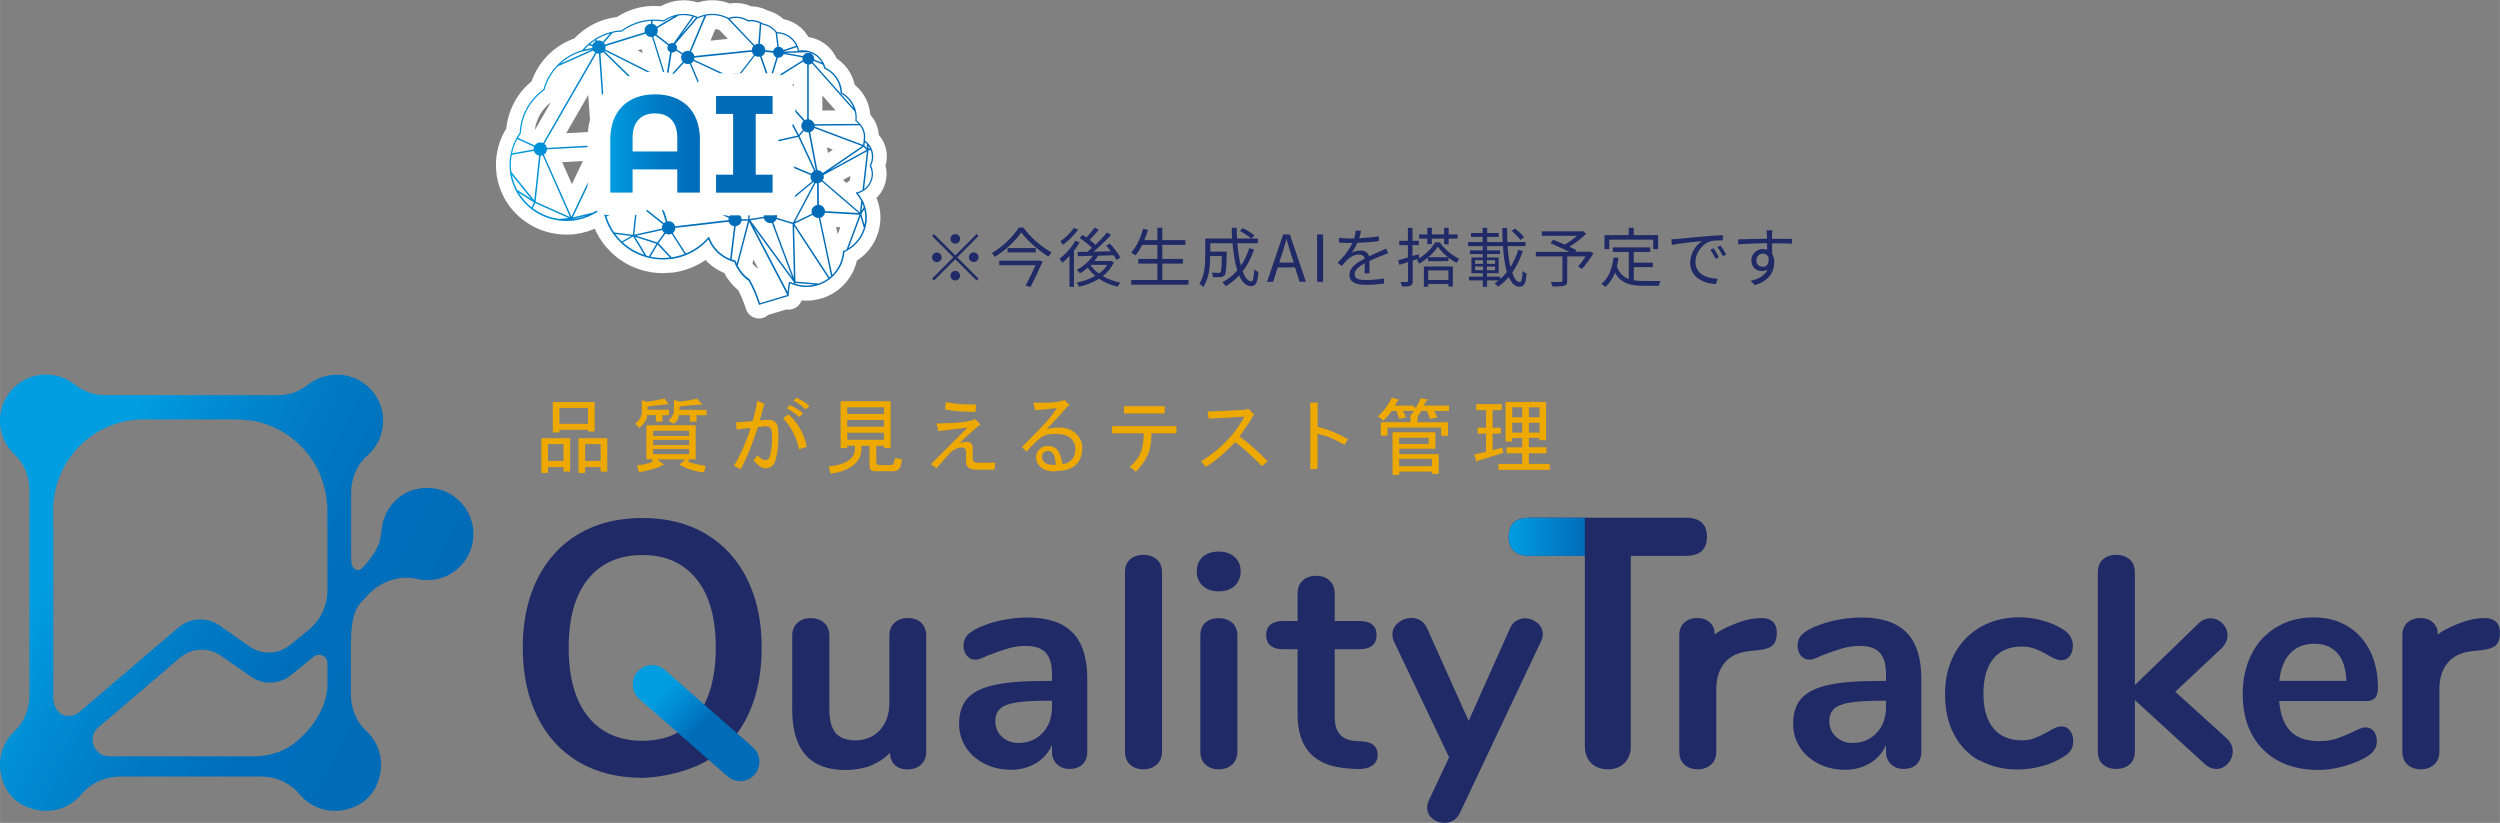 <?xml version="1.0" encoding="UTF-8"?>
<svg id="_レイヤー_2" data-name="レイヤー 2" xmlns="http://www.w3.org/2000/svg" width="97.13mm" height="31.97mm" xmlns:xlink="http://www.w3.org/1999/xlink" viewBox="0 0 275.34 90.63">
  <rect x="0" y="0" width="275.34" height="90.63" fill="#808080" stroke="none"/>
  <defs>
    <style>
      .cls-1 {
        fill: #eea900;
      }

      .cls-2 {
        fill: url(#_名称未設定グラデーション_5);
      }

      .cls-3 {
        fill: url(#_名称未設定グラデーション_4);
      }

      .cls-4 {
        fill: url(#_名称未設定グラデーション_3);
      }

      .cls-5 {
        fill: url(#_名称未設定グラデーション_4-4);
      }

      .cls-6 {
        fill: url(#_名称未設定グラデーション_4-3);
      }

      .cls-7 {
        fill: url(#_名称未設定グラデーション_4-2);
      }

      .cls-8 {
        stroke-width: 5px;
      }

      .cls-8, .cls-9 {
        fill: none;
        stroke: #fff;
        stroke-linecap: round;
        stroke-linejoin: round;
      }

      .cls-9 {
        stroke-width: 3px;
      }

      .cls-10 {
        fill: #1f2a66;
      }
    </style>
    <linearGradient id="_名称未設定グラデーション_4" data-name="名称未設定グラデーション 4" x1="56.1" y1="17.52" x2="96.19" y2="17.52" gradientUnits="userSpaceOnUse">
      <stop offset="0" stop-color="#009de1"/>
      <stop offset=".11" stop-color="#008ed4"/>
      <stop offset=".3" stop-color="#007bc4"/>
      <stop offset=".49" stop-color="#006fbb"/>
      <stop offset=".69" stop-color="#006cb8"/>
    </linearGradient>
    <linearGradient id="_名称未設定グラデーション_4-2" data-name="名称未設定グラデーション 4" x1="67.21" y1="15.8" x2="85.09" y2="15.8" xlink:href="#_名称未設定グラデーション_4"/>
    <linearGradient id="_名称未設定グラデーション_4-3" data-name="名称未設定グラデーション 4" x1="67.21" y1="15.8" x2="85.09" y2="15.8" xlink:href="#_名称未設定グラデーション_4"/>
    <linearGradient id="_名称未設定グラデーション_5" data-name="名称未設定グラデーション 5" x1="166.16" y1="59.12" x2="174.55" y2="59.12" gradientUnits="userSpaceOnUse">
      <stop offset="0" stop-color="#009de1"/>
      <stop offset="1" stop-color="#006cb8"/>
    </linearGradient>
    <linearGradient id="_名称未設定グラデーション_3" data-name="名称未設定グラデーション 3" x1="72.98" y1="76.15" x2="83.15" y2="85.77" gradientUnits="userSpaceOnUse">
      <stop offset="0" stop-color="#009de1"/>
      <stop offset=".16" stop-color="#008cd3"/>
      <stop offset=".41" stop-color="#006cb8"/>
    </linearGradient>
    <linearGradient id="_名称未設定グラデーション_4-4" data-name="名称未設定グラデーション 4" x1="8.03" y1="58.41" x2="58.11" y2="84.86" xlink:href="#_名称未設定グラデーション_4"/>
  </defs>
  <g id="logo">
    <g>
      <g>
        <g>
          <path class="cls-9" d="M86.86,32.6c0-.06,0-.13.01-.19,0,0,0,0,0,0v-.08s.01-.01.01-.02c0,0,0-.02,0-.03.03-.42.07-.68.14-1.06.12.05.24.1.38.15.35.12.71.2,1.07.23.27.02.55.02.82-.01.31-.04.62-.11.92-.21.43-.15.82-.37,1.18-.64,0,0,0,0,0,0,.1-.08.2-.16.29-.25.78-.72,1.25-1.69,1.32-2.74.03-.01.06-.03.1-.04.08-.04.16-.08.24-.13,0,0,0,0,0,0,.96-.54,1.65-1.41,1.96-2.46,0,0,0,0,0,0,.22-.75.22-1.55,0-2.3-.07-.24-.16-.48-.27-.7l-.03-.05s0,0,0,0c0,0,0,0,0,0-.14-.28-.31-.54-.51-.77.21-.06.42-.15.61-.27,0,0,0,0,0,0,.73-.45,1.13-1.29,1.03-2.13-.03-.23-.09-.46-.19-.67.19-.38.27-.81.22-1.24-.03-.22-.08-.43-.18-.63,0,0,0,0,0,0,0,0,0,0,0-.01,0-.01,0-.02-.01-.03,0,0,0,0,0,0-.09-.19-.21-.37-.36-.53-.1-.12-.22-.22-.35-.31.04-.22.05-.43.02-.65-.05-.42-.22-.82-.5-1.15-.13-.16-.28-.3-.44-.41.02-.22.02-.45,0-.67-.01-.11-.03-.23-.06-.35,0,0,0,0,0,0-.2-.86-.76-1.6-1.54-2.05,0-.08,0-.16-.02-.24-.13-1.1-.81-2.03-1.81-2.51-.03-.13-.08-.27-.14-.4-.27-.62-.8-1.11-1.44-1.35,0,0,0,0,0,0-.09-.03-.17-.06-.25-.08,0,0,0,0,0,0-.31-.08-.63-.11-.96-.07-.04,0-.08.01-.11.02-.03-.16-.08-.33-.15-.49-.39-.92-1.28-1.53-2.3-1.55h-.01s0-.01,0-.01c0,0,0,0,0,0-.38-.49-.92-.82-1.52-.94-.06-.04-.13-.08-.22-.12-.44-.22-.93-.3-1.42-.25h-.01c-.49-.3-1.07-.43-1.65-.36-.17.02-.34.06-.51.12-.67-.36-1.44-.5-2.2-.42-.1.01-.21.03-.32.05,0,0,0,0,0,0-.29.06-.57.15-.83.27,0,0,0,0,0,0h-.02s0,0,0,0c-.14-.06-.28-.12-.41-.16-.51-.16-1.05-.22-1.58-.15-.03,0-.06,0-.09.01h-.04c-.59.1-1.16.33-1.64.67-.41-.07-.84-.09-1.26-.08-.15,0-.3.02-.45.03-1.06.12-2.07.52-2.92,1.15-.12,0-.24.02-.36.03-.22.03-.44.06-.67.12-.67.15-1.31.42-1.89.79-.27.17-.53.36-.77.57-.24.21-.46.44-.66.68-.02,0-.05.02-.07.02l-.06.02c-1.01.32-1.93.89-2.66,1.66-.7.74-1.22,1.65-1.48,2.62-1.56,1.11-2.53,2.89-2.61,4.78-.12.18-.24.37-.35.57-.31.56-.53,1.17-.65,1.8-.12.62-.14,1.25-.07,1.87,0,.03,0,.06.01.09v.05s0,0,0,0c0,0,0,0,0,0,.1.71.32,1.38.65,2.01.41.78,1,1.47,1.7,2.01.89.69,1.96,1.13,3.08,1.26.09.01.17.02.26.03.34.03.69.03,1.03,0,0,0,0,0,0,0,0,0,0,0,.01,0h.11s0-.01,0-.01h.08c.81-.1,1.58-.34,2.29-.73.36-.19.7-.43,1.01-.69.02.11.04.22.06.34.04.21.09.41.15.61.2.68.51,1.32.92,1.9.26.37.56.71.88,1.02.76.72,1.7,1.26,2.71,1.55.13.04.25.07.38.1.32.08.65.13.98.15.44.04.88.03,1.32-.02.04,0,.07,0,.11-.01h.04s0,0,0,0c.55-.07,1.08-.22,1.59-.42.95-.38,1.81-.98,2.49-1.74.44,1.09,1.32,1.94,2.43,2.36.14.05.29.1.43.14.05.15.12.31.2.48.32.63.79,1.18,1.37,1.58.44.78.84,1.7,1.14,2.65M91.23,30.66c-.33.24-.68.43-1.06.57l-.56-.05-2-.17-.15-6.11.92,1.41,2.85,4.35ZM73.97,28.34l-1.44-1.55.44-.62.32-.44c.09.05.19.08.3.09.14.01.27-.02.38-.07l1.42,2.22c-.45.17-.93.3-1.42.37ZM71.19,28.15l-.66-1.1-.58-.96,2.01.65.33.11-.82,1.38c-.1-.02-.19-.05-.28-.08ZM67.64,25.6c-.37-.54-.66-1.13-.85-1.75l2.66-1.13c.11.2.31.34.55.37l-.06.53-.24,2.23h-.12s-1.95-.26-1.95-.26ZM61.61,24.11c-1.07-.13-2.08-.54-2.94-1.19l.23-.46.05-.09,2.4,1.07,1.28.57-.84.08-.18.02ZM64.01,5.7l1.25-.27-3.51,1.57c.65-.59,1.42-1.04,2.26-1.3ZM76.43,1.85c.08.03.15.06.23.09l-1.64,1.91.56-.8.85-1.2ZM87.87,5.63l-.97.03-.55.02s0-.01,0-.02l1.4-.47c.06.15.1.3.12.44ZM72.38,26.7l-1.15-.37-1.15-.37.47-.1,2.39-.52c.04.12.11.22.21.3l-.57.8-.19.27ZM56.36,17.06l2.43-.44c.08.26.3.46.58.51l-.27,2.55-.26,2.38-2.52-3.12v-.03s-.01-.06-.02-.08c-.07-.59-.05-1.18.06-1.77ZM92.93,17.47l-2.32,1.59c-.12-.18-.32-.3-.55-.32-.02,0-.03,0-.04,0l-.79-4.19c.21-.07.38-.23.46-.44l5.26,1.98-2.01,1.38ZM85.38,25.06l-.21-.56c.15-.08.28-.2.34-.36l1.78.54.14,5.93-2.06-5.54ZM69.86,25.84l.29-2.74c.2-.02.38-.12.5-.27l2.36,1.88c-.06.1-.11.21-.12.33,0,.05,0,.09,0,.14l-1.96.43-1.08.24ZM62.15,22.1l-2.25-5.07c.19-.12.32-.32.34-.55,0,0,0-.02,0-.03l5.76-.31c.05.21.2.38.39.48l-3.45,7.25-.79-1.77ZM71.96,4.04c.08-.03.16-.07.22-.12l1.4,1.07c-.04.07-.07.15-.08.24-.02.22.11.42.3.52l-.37,2.38s-.01,0-.02,0c-.06,0-.12,0-.18.01l-.81-2.6-.47-1.49ZM88.9,7.1v6.04c-.09.01-.19.04-.27.09l-.96-1.08-2.33-2.62c.12-.12.19-.27.21-.45.01-.15-.02-.29-.09-.41l3-1.89c.09.16.25.27.44.31ZM83.16,6.15c.09.06.2.09.32.1.08,0,.15,0,.22-.02l.58,1.66.17.49c-.19.1-.32.28-.37.5l-.45-.03-1.89-.11c0-.19-.09-.36-.23-.49l.46-.59,1.17-1.52ZM72.49,11.03l5.26.36-.71,1.86s-.08-.02-.12-.02c-.26-.02-.49.09-.64.28l-3.84-2.34s.04-.08.06-.13ZM87.84,14.93l-4.8,1.07c-.03-.23-.17-.43-.37-.55l1.29-3.81.65-1.91s.09.02.14.03c.1,0,.2,0,.3-.04l1.61,3,1.18,2.21ZM84.46,9.67l-.18.52-1.76,5.2s-.1-.02-.15-.03c-.04,0-.08,0-.13,0l-.87-5.05-.14-.82c.26-.08.47-.3.52-.57l2.33.14c0,.26.16.49.38.61ZM80.96,9.52s.07,0,.1,0l1.02,5.88c-.11.03-.2.09-.28.17l-.09-.1-3.73-4.13,2.53-2.02c.12.12.28.2.46.21ZM77.19,13.31l.7-1.83,3.81,4.21c-.04.05-.07.11-.09.18l-4.05-1.7s.02-.1.03-.15c.02-.3-.14-.58-.4-.71ZM89.81,18.76l-.68-1.47-1.07-2.3.47-.57c.11.09.25.14.4.16.04,0,.09,0,.13,0l.79,4.17s-.02,0-.04,0ZM88.26,13.8c-.02.19.05.37.16.51l-.44.53-.79-1.48-1.99-3.71s0,0,.01,0l3.28,3.69c-.13.12-.22.28-.24.47ZM72.92,9.42l-.65.84c-.11-.09-.25-.16-.41-.17-.2-.02-.39.05-.54.17l-4.77-4.64s.02-.03.03-.04l6.09,3.06s-.02.1-.03.15c-.02.25.09.49.28.63ZM66.13,5.89c.12-.03.22-.08.31-.15l4.76,4.64c-.08.11-.13.23-.15.38-.02.24.08.45.25.6l-4.08,4.1c-.11-.11-.26-.18-.43-.2l-.27-3.82-.39-5.54ZM71.96,11.52c.15-.04.28-.11.38-.22l1.42.86,2.43,1.48c-.04.08-.06.16-.07.25-.02.24.08.45.24.6l-3.76,5.2c-.1-.06-.21-.1-.33-.11-.02,0-.03,0-.05,0l-.17-5.24-.09-2.82ZM82.96,16.43c.04-.08.07-.17.08-.26l4.88-1.09,1.74,3.74c-.13.07-.24.17-.31.31l-3.44-1.45-2.95-1.24ZM80.33,8.56c-.02.06-.03.11-.04.18-.01.16.03.32.12.45l-.7.56-1.81,1.45-1.79-4.22c.11-.06.2-.15.27-.26l1.09.51,2.86,1.34ZM77.49,11.21l-4.97-.34c.02-.18-.04-.36-.15-.49l.68-.88c.08.04.16.06.25.07.25.02.48-.09.63-.27l3.1,1.67.45.24ZM67.32,16.37c.07-.1.11-.22.13-.34.01-.17-.03-.32-.12-.45l4.11-4.13c.09.05.19.08.29.09.02,0,.05,0,.07,0l.06,1.89.2,6.17c-.18.04-.33.14-.44.28l-3.31-2.7-.99-.81ZM72.9,20.05c-.04-.09-.09-.18-.17-.25l3.54-4.9.22-.3c.09.05.19.08.3.09.3.02.56-.13.7-.37l1.7.71,2.38,1s0,0,0,0c-.01.14.02.28.08.4l-3.26,1.35-5.5,2.27ZM82.41,16.8l2.12,6.39c-.23.11-.41.33-.43.6,0,.03,0,.06,0,.09l-1.54.24-.17-7.32s0,0,0,0ZM85.51,6.31l-.61,2s-.02,0-.02,0c-.09,0-.18,0-.26.03l-.1-.28-.65-1.86c.2-.09.35-.27.4-.49l.88.1c.01.23.16.43.37.52ZM75.32,6.92c.1.07.23.12.37.13.09,0,.18,0,.27-.03l.14.32,1.61,3.79-3.38-1.82-.29-.16c.04-.08.07-.17.07-.26.01-.18-.04-.34-.14-.48l.08-.09,1.28-1.41ZM65.89,5.91s.05,0,.07,0l.67,9.33c-.34.04-.62.31-.65.66,0,.03,0,.05,0,.08l-1.32.07-4.44.24c-.03-.18-.13-.34-.27-.45l5.75-9.98c.06.02.13.04.19.05ZM73.34,24.43c-.08.04-.16.09-.22.15l-2.38-1.89c.04-.08.07-.17.07-.26.01-.18-.04-.35-.14-.48l1.11-1.05c.1.07.23.12.36.13.04,0,.08,0,.12,0l.21.68.85,2.72ZM72.87,20.64c.04-.08.07-.18.08-.28,0-.06,0-.11,0-.17l2.39-.99,6.42-2.65c.1.11.23.19.39.23l-1.08,6.68s-.03,0-.05,0c-.3-.02-.57.14-.71.38l-.08-.04-7.35-3.16ZM85.35,23.33c-.12-.11-.27-.19-.45-.2-.07,0-.14,0-.21.02l-.69-2.07-1.43-4.3c.11-.04.21-.11.29-.2l6.43,2.71s-.02.08-.02.13c-.02.2.05.39.18.54l-1.74,1.44-2.35,1.94ZM83.03,6.06l-1.63,2.11c-.09-.06-.2-.09-.32-.1-.28-.02-.54.12-.68.35l-3.96-1.84c.02-.06.03-.11.04-.18,0-.02,0-.04,0-.05l6.34-.65c.03.14.11.27.21.37ZM75.09,6c-.04.08-.07.17-.08.27-.02.21.06.4.19.54l-.14.15-1.2,1.33c-.07-.06-.16-.11-.25-.14l.37-2.37s.02,0,.03,0c.18.01.35-.07.46-.2l.2.13.43.28ZM71.67,4.08s.09,0,.14,0l.58,1.87.7,2.23c-.15.06-.28.17-.36.31l-6.08-3.05c.02-.06.04-.12.04-.18,0-.06,0-.12,0-.18l4.4-1.37c.12.21.33.35.58.37ZM58.99,22.22l.44-4.07.11-1c.07,0,.15-.02.22-.04l.68,1.52,2.34,5.28-2.5-1.12-1.28-.57ZM67.22,16.5l4.32,3.53c-.03.07-.05.15-.06.23-.02.21.06.4.19.54l-1.1,1.03c-.12-.1-.26-.17-.43-.18-.09,0-.17,0-.25.02l-2.75-5.12s.05-.04.07-.06ZM81.68,24.15c-.01-.29-.2-.54-.46-.64l1.03-6.38.14,6.23.02.78h-.41s-.31,0-.31,0ZM84.13,24.04c.08.29.33.51.65.53.08,0,.16,0,.23-.02l1.88,5.05.36.96-4.61-6.29,1.5-.24ZM87.33,24.52l-1.14-.34-.63-.19s.01-.05.01-.07c.01-.17-.03-.33-.12-.46l3.34-2.76.78-.64s.07.05.1.06l-1.83,3.45-.51.95ZM88.26,23.11l1.56-2.94s.07.02.11.02c.02,0,.04,0,.06,0v1.41s.02.98.02.98c-.33.05-.6.32-.63.66,0,.1,0,.2.04.3l-1.87.9.7-1.32ZM91.45,18.68l2.36-1.61,1.3-.89.33.33-1.22.67-2.77,1.51ZM95.65,16.38v-.27s0-.05,0-.05c.06.08.11.16.15.24l-.14.08ZM88.39,6.34s-.01.05-.01.07c0,.08,0,.15.02.22l-1.1.69-1.94,1.22c-.08-.09-.18-.16-.3-.2l.61-1.99s.02,0,.03,0c.28.02.53-.15.62-.4l2.04.37h.03ZM56.97,15.32l1.85.85c-.02.06-.04.12-.05.19,0,.04,0,.07,0,.1l-.66.12-1.72.31c.12-.55.31-1.08.57-1.57ZM58.52,21.92l-1.3-.84-.27-.17c-.27-.51-.46-1.06-.57-1.63l2.14,2.65ZM66.63,23.26l2.59-.62-.68.29-1.8.76c-.04-.14-.08-.28-.11-.43ZM74.35,24.93c-.07-.3-.33-.54-.65-.56-.07,0-.13,0-.2.01l-1.06-3.38c.13-.04.25-.12.34-.22l7.47,3.21s-.02.09-.02.13c0,.04,0,.08,0,.12l-.64.07-5.23.61ZM94.54,23.46l-3.68-.21c-.02-.36-.3-.66-.67-.69,0,0,0,0,0,0l-.02-2.4c.13-.03.24-.09.34-.18l1.33,1.15,2.71,2.32ZM95.47,15.86v.23s.01.23.01.23l-.28-.28.06-.38c.07.06.14.13.21.2ZM95.1,15.48s0,.04.02.06l-.06.35v.07s-5.09-1.92-5.09-1.92l-.25-.09s0-.02,0-.03c0-.03,0-.06,0-.08l4.97-.04c.24.3.39.66.44,1.04.03.21.02.43-.03.65ZM94.55,13.64l-4.85.04c-.08-.28-.32-.5-.63-.54v-1.41s0-4.62,0-4.62c.13,0,.25-.05.36-.13l4.22,4.75.49.55c.02.11.04.22.06.32.03.23.03.46,0,.68,0,.03.01.06.04.08.12.08.23.17.33.27ZM92.56,9.96c.01.09.02.18.02.27,0,.03.02.05.04.07.65.36,1.14.93,1.39,1.61l-2.84-3.2-1.64-1.85s.07-.1.09-.15l1.01.41c.05.12.09.25.12.38,0,.02.02.04.05.06.97.45,1.63,1.35,1.75,2.4ZM90.53,6.91l-.86-.35s0-.03,0-.04c.02-.27-.12-.51-.35-.63l.02-.04c.5.21.93.58,1.19,1.05ZM89.17,5.83s-.06-.01-.09-.02c-.28-.02-.53.13-.64.36l-.35-.06-1.57-.28,2.54-.08s.09.03.13.04l-.02.04ZM87.68,5.04l-.77.26-.61.21c-.09-.2-.28-.34-.51-.36-.01,0-.02,0-.03,0l-.17-1.48c.91.03,1.71.56,2.09,1.37ZM83.99,2.71c.56.11,1.07.41,1.43.86l.19,1.59c-.23.05-.4.23-.45.46l-.88-.1c0-.35-.25-.65-.6-.71l.17-2.18s.08.04.11.06c0,0,.02,0,.03.01ZM80.75,1.99c.55-.06,1.1.06,1.57.36.02.01.04.01.05.01,0,0,.04,0,.04,0,.44-.05.88.02,1.28.21l-.09,1.15-.09,1.11c-.15,0-.3.06-.41.14l-1.89-1.99-.85-.9c.13-.04.26-.06.39-.08ZM78.03,1.69c.74-.09,1.48.06,2.13.41l2.82,2.96c-.1.11-.16.25-.17.41,0,.02,0,.03,0,.05l-4.61.47-1.73.18c-.05-.21-.18-.38-.36-.48l.18-.43,1.49-3.54c.09-.02.18-.03.27-.04ZM77.57,1.77l-.24.57-1.38,3.29s-.1-.02-.15-.03c-.25-.02-.48.08-.62.26l-.64-.42s.03-.09.03-.14c.01-.18-.07-.35-.2-.45l2.45-2.84s0,0,0,0c.02.01.05.01.07,0,.21-.1.44-.18.67-.24ZM74.86,1.69c.47-.05.95-.02,1.41.12l-2.09,2.95s-.06-.01-.1-.02c-.15-.01-.28.04-.39.12l-1.39-1.06c.09-.11.14-.24.15-.39,0-.11,0-.22-.05-.31l2.34-1.39h.02s.06-.01.09-.02ZM73.08,2.38s.05,0,.06-.02c.33-.24.7-.43,1.1-.55l-1.91,1.13c-.11-.16-.28-.28-.48-.31l.04-.34c.4-.01.8.02,1.19.08ZM68.11,3.51c.13-.01.25-.02.37-.03.02,0,.03,0,.04-.02.83-.62,1.83-1.01,2.86-1.13.11-.01.23-.02.34-.03l-.03.32c-.37.02-.67.3-.7.67,0,.09,0,.18.03.26l-2.26.7-2.13.66c-.03-.07-.07-.13-.11-.19l.07-.09.89-1.02c.21-.05.42-.08.62-.11ZM66.4,4.61c-.11-.08-.24-.14-.39-.15-.09,0-.18,0-.27.03l-.07-.14c.48-.29.99-.51,1.53-.66l-.81.92ZM65.54,4.44l.05.11c-.15.08-.26.21-.32.37l-.28-.07h0c.18-.15.36-.29.55-.41ZM64.35,5.47c.15-.17.31-.33.49-.49l.39.1s0,.03,0,.05c0,.05,0,.1,0,.15l-.16.03-.72.15ZM57.36,14.68s.01-.03.01-.04c.07-1.86,1.03-3.61,2.57-4.7.02-.01.03-.03.03-.05.26-.95.75-1.84,1.44-2.57l2.13-.95,1.79-.8c.06.09.13.16.22.22l-5.74,9.97c-.08-.04-.16-.06-.25-.07-.28-.02-.53.11-.67.33l-.29-.13-1.55-.71c.1-.18.2-.34.31-.5ZM57.12,21.21l1.68,1.09-.18.37-.08.16c-.56-.45-1.04-1-1.41-1.61ZM63.07,24.12h-.02s1.5-.36,1.5-.36c-.47.18-.97.3-1.48.36ZM66.4,22.65c-.33.29-.7.55-1.09.76l-2.23.54,3.47-7.27s.07.02.11.02c.12,0,.24-.01.35-.06l2.2,4.08.54,1.01c-.22.11-.37.33-.39.58,0,.04,0,.08,0,.12l-2.09.5-.66.16c-.03-.14-.05-.28-.06-.4,0-.03-.02-.06-.05-.07-.03-.01-.06,0-.08.01ZM67.77,25.78l1.12.14.63.08-1.04.59c-.26-.25-.49-.52-.71-.8ZM69.74,26.05l.29.49.92,1.53c-.87-.29-1.68-.76-2.36-1.38l1.14-.64ZM71.64,28.26l.32-.54.47-.78,1.34,1.43c-.71.08-1.43.05-2.13-.1ZM78.13,26.16s-.03-.05-.06-.05c0,0,0,0,0,0-.03,0-.05,0-.07.03-.66.77-1.51,1.38-2.46,1.77l-1.44-2.24c.15-.12.26-.3.27-.51,0-.02,0-.04,0-.06l2.89-.33,2.99-.35c.09.26.32.46.6.5l-.2,1.62-.24,1.98c-1.06-.43-1.89-1.28-2.28-2.35ZM80.97,28.69c-.13-.03-.26-.07-.39-.12l.44-3.66c.33-.03.6-.27.65-.6h.71s-.94,3.59-.94,3.59l-.3,1.14c-.04-.1-.08-.2-.12-.3,0-.03-.03-.05-.06-.05ZM82.57,30.77c-.56-.38-1.02-.9-1.32-1.5l1.26-4.82,4.19,8.02v.02s-3,.9-3,.9c-.3-.94-.68-1.81-1.11-2.58,0-.01-.01-.02-.03-.03ZM86.99,31.04s-.05-.01-.07,0c-.02.01-.04.03-.04.06-.06.34-.11.69-.14,1.06l-3.67-7.02,1.61,2.19,2.76,3.76-.05.11c-.14-.05-.27-.11-.39-.16ZM89.27,31.43c-.26.03-.53.04-.79.01-.32-.03-.64-.09-.94-.19l.04-.08,2.1.17h.06c-.15.04-.31.07-.47.09ZM91.36,30.56l-2.69-4.11-1.18-1.8,1.26-.61.76-.37c.12.19.32.32.56.34.04,0,.08,0,.11,0l1.35,6.39c-.06.05-.12.1-.18.15ZM93.03,27.57s-.07.03-.11.05h-.03s-.05.05-.05.08c-.06.97-.48,1.88-1.17,2.58l-.74-3.49-.59-2.79c.26-.08.46-.3.51-.57l3.81.22-.98,2.63-.45,1.2c-.07.04-.14.07-.2.11ZM93.46,27.33l1.31-3.51.37,1.28c-.28.92-.87,1.71-1.68,2.23ZM95.22,24.79l-.36-1.22.33-.52c.14.57.14,1.17.02,1.74ZM95.14,22.83l-.12.18-.13.2.09-.81c.06.14.11.28.15.43ZM94.29,21.31c.22.25.41.52.56.82l-.09.79-.05.48-1.3-1.12-2.81-2.41c.07-.1.11-.22.13-.34,0-.09,0-.17-.03-.25l4.77-2.6-.2,1.8-.28,2.45c-.2.12-.42.21-.65.25-.03,0-.05.03-.06.05,0,.03,0,.06.02.08ZM95.17,20.8l.48-4.22.06-.02.17-.06c.07.17.11.34.13.52.05.41-.03.82-.22,1.18-.01.02-.01.05,0,.07.1.21.17.43.2.66.09.72-.23,1.44-.81,1.88Z"/>
          <path class="cls-3" d="M86.86,32.6c0-.06,0-.13.01-.19,0,0,0,0,0,0v-.08s.01-.01.01-.02c0,0,0-.02,0-.03.03-.42.07-.68.14-1.06.12.05.24.1.38.15.35.12.71.2,1.07.23.27.02.55.02.82-.01.31-.04.62-.11.92-.21.43-.15.82-.37,1.18-.64,0,0,0,0,0,0,.1-.08.2-.16.29-.25.78-.72,1.25-1.69,1.32-2.74.03-.01.06-.03.1-.04.08-.04.16-.08.24-.13,0,0,0,0,0,0,.96-.54,1.65-1.41,1.96-2.46,0,0,0,0,0,0,.22-.75.22-1.55,0-2.3-.07-.24-.16-.48-.27-.7l-.03-.05s0,0,0,0c0,0,0,0,0,0-.14-.28-.31-.54-.51-.77.21-.06.42-.15.61-.27,0,0,0,0,0,0,.73-.45,1.13-1.29,1.03-2.13-.03-.23-.09-.46-.19-.67.19-.38.27-.81.22-1.24-.03-.22-.08-.43-.18-.63,0,0,0,0,0,0,0,0,0,0,0-.01,0-.01,0-.02-.01-.03,0,0,0,0,0,0-.09-.19-.21-.37-.36-.53-.1-.12-.22-.22-.35-.31.04-.22.05-.43.02-.65-.05-.42-.22-.82-.5-1.15-.13-.16-.28-.3-.44-.41.02-.22.02-.45,0-.67-.01-.11-.03-.23-.06-.35,0,0,0,0,0,0-.2-.86-.76-1.6-1.54-2.05,0-.08,0-.16-.02-.24-.13-1.1-.81-2.03-1.81-2.51-.03-.13-.08-.27-.14-.4-.27-.62-.8-1.11-1.44-1.35,0,0,0,0,0,0-.09-.03-.17-.06-.25-.08,0,0,0,0,0,0-.31-.08-.63-.11-.96-.07-.04,0-.08.01-.11.02-.03-.16-.08-.33-.15-.49-.39-.92-1.28-1.53-2.3-1.55h-.01s0-.01,0-.01c0,0,0,0,0,0-.38-.49-.92-.82-1.52-.94-.06-.04-.13-.08-.22-.12-.44-.22-.93-.3-1.42-.25h-.01c-.49-.3-1.07-.43-1.65-.36-.17.02-.34.06-.51.12-.67-.36-1.44-.5-2.2-.42-.1.01-.21.03-.32.05,0,0,0,0,0,0-.29.06-.57.15-.83.27,0,0,0,0,0,0h-.02s0,0,0,0c-.14-.06-.28-.12-.41-.16-.51-.16-1.05-.22-1.58-.15-.03,0-.06,0-.09.01h-.04c-.59.1-1.16.33-1.64.67-.41-.07-.84-.09-1.26-.08-.15,0-.3.02-.45.03-1.06.12-2.07.52-2.92,1.15-.12,0-.24.02-.36.03-.22.03-.44.06-.67.12-.67.15-1.31.42-1.89.79-.27.17-.53.36-.77.57-.24.21-.46.44-.66.68-.02,0-.05.02-.07.02l-.06.02c-1.01.32-1.93.89-2.66,1.66-.7.74-1.22,1.65-1.48,2.62-1.56,1.11-2.53,2.89-2.61,4.78-.12.18-.24.37-.35.57-.31.56-.53,1.17-.65,1.8-.12.62-.14,1.25-.07,1.87,0,.03,0,.06.01.09v.05s0,0,0,0c0,0,0,0,0,0,.1.71.32,1.38.65,2.01.41.78,1,1.47,1.7,2.01.89.69,1.96,1.13,3.08,1.26.09.01.17.02.26.03.34.03.69.03,1.03,0,0,0,0,0,0,0,0,0,0,0,.01,0h.11s0-.01,0-.01h.08c.81-.1,1.58-.34,2.29-.73.36-.19.7-.43,1.01-.69.02.11.04.22.06.34.04.21.09.41.15.61.2.68.51,1.32.92,1.9.26.37.56.71.88,1.02.76.72,1.7,1.26,2.71,1.55.13.04.25.07.38.1.32.08.65.13.98.15.44.04.88.03,1.32-.02.04,0,.07,0,.11-.01h.04s0,0,0,0c.55-.07,1.08-.22,1.59-.42.95-.38,1.81-.98,2.49-1.74.44,1.09,1.32,1.94,2.43,2.36.14.05.29.1.43.14.05.15.12.31.2.48.32.63.79,1.18,1.37,1.58.44.78.84,1.7,1.14,2.65M91.23,30.66c-.33.24-.68.43-1.06.57l-.56-.05-2-.17-.15-6.11.92,1.41,2.85,4.35ZM73.97,28.34l-1.44-1.55.44-.62.32-.44c.09.05.19.08.3.09.14.01.27-.02.38-.07l1.42,2.22c-.45.17-.93.3-1.42.37ZM71.19,28.15l-.66-1.1-.58-.96,2.01.65.33.11-.82,1.38c-.1-.02-.19-.05-.28-.08ZM67.64,25.6c-.37-.54-.66-1.13-.85-1.75l2.66-1.13c.11.2.31.34.55.37l-.06.53-.24,2.23h-.12s-1.95-.26-1.95-.26ZM61.61,24.11c-1.07-.13-2.08-.54-2.94-1.19l.23-.46.05-.09,2.4,1.07,1.28.57-.84.08-.18.02ZM64.01,5.7l1.25-.27-3.51,1.57c.65-.59,1.42-1.04,2.26-1.3ZM76.43,1.85c.08.03.15.06.23.09l-1.64,1.91.56-.8.85-1.2ZM87.87,5.63l-.97.03-.55.02s0-.01,0-.02l1.4-.47c.06.15.1.3.12.44ZM72.38,26.7l-1.15-.37-1.15-.37.47-.1,2.39-.52c.04.12.11.22.21.3l-.57.8-.19.27ZM56.36,17.06l2.43-.44c.08.26.3.46.58.51l-.27,2.55-.26,2.38-2.52-3.12v-.03s-.01-.06-.02-.08c-.07-.59-.05-1.18.06-1.77ZM92.93,17.47l-2.32,1.59c-.12-.18-.32-.3-.55-.32-.02,0-.03,0-.04,0l-.79-4.19c.21-.07.38-.23.46-.44l5.26,1.98-2.01,1.38ZM85.38,25.06l-.21-.56c.15-.08.28-.2.34-.36l1.78.54.14,5.93-2.06-5.54ZM69.86,25.84l.29-2.74c.2-.02.38-.12.5-.27l2.36,1.88c-.06.1-.11.21-.12.33,0,.05,0,.09,0,.14l-1.96.43-1.08.24ZM62.15,22.1l-2.25-5.07c.19-.12.32-.32.34-.55,0,0,0-.02,0-.03l5.76-.31c.05.21.2.38.39.48l-3.45,7.25-.79-1.77ZM71.96,4.04c.08-.03.16-.07.22-.12l1.4,1.07c-.04.07-.07.15-.08.24-.02.22.11.42.3.52l-.37,2.38s-.01,0-.02,0c-.06,0-.12,0-.18.01l-.81-2.6-.47-1.49ZM88.9,7.1v6.04c-.09.01-.19.04-.27.09l-.96-1.08-2.33-2.62c.12-.12.19-.27.21-.45.01-.15-.02-.29-.09-.41l3-1.89c.09.16.25.27.44.31ZM83.16,6.15c.09.06.2.09.32.1.08,0,.15,0,.22-.02l.58,1.66.17.49c-.19.1-.32.28-.37.5l-.45-.03-1.89-.11c0-.19-.09-.36-.23-.49l.46-.59,1.17-1.52ZM72.49,11.03l5.26.36-.71,1.86s-.08-.02-.12-.02c-.26-.02-.49.09-.64.28l-3.84-2.34s.04-.08.06-.13ZM87.84,14.93l-4.8,1.07c-.03-.23-.17-.43-.37-.55l1.29-3.81.65-1.91s.09.02.14.03c.1,0,.2,0,.3-.04l1.61,3,1.18,2.21ZM84.46,9.67l-.18.52-1.76,5.2s-.1-.02-.15-.03c-.04,0-.08,0-.13,0l-.87-5.05-.14-.82c.26-.08.47-.3.52-.57l2.33.14c0,.26.16.49.38.61ZM80.96,9.52s.07,0,.1,0l1.02,5.88c-.11.03-.2.09-.28.17l-.09-.1-3.73-4.13,2.53-2.02c.12.12.28.2.46.21ZM77.19,13.31l.7-1.83,3.81,4.21c-.04.05-.07.11-.09.18l-4.05-1.7s.02-.1.03-.15c.02-.3-.14-.58-.4-.71ZM89.81,18.76l-.68-1.47-1.07-2.3.47-.57c.11.09.25.14.4.16.04,0,.09,0,.13,0l.79,4.17s-.02,0-.04,0ZM88.26,13.8c-.02.19.05.37.16.51l-.44.53-.79-1.48-1.99-3.71s0,0,.01,0l3.28,3.69c-.13.12-.22.28-.24.47ZM72.92,9.42l-.65.84c-.11-.09-.25-.16-.41-.17-.2-.02-.39.05-.54.17l-4.77-4.64s.02-.03.03-.04l6.09,3.06s-.02.1-.03.15c-.02.25.09.49.28.63ZM66.13,5.89c.12-.03.22-.08.31-.15l4.76,4.64c-.08.11-.13.23-.15.38-.02.24.08.45.25.6l-4.08,4.1c-.11-.11-.26-.18-.43-.2l-.27-3.82-.39-5.54ZM71.96,11.52c.15-.04.28-.11.38-.22l1.42.86,2.43,1.48c-.04.08-.06.16-.07.25-.02.24.08.45.24.6l-3.76,5.2c-.1-.06-.21-.1-.33-.11-.02,0-.03,0-.05,0l-.17-5.24-.09-2.82ZM82.96,16.43c.04-.08.07-.17.08-.26l4.88-1.09,1.74,3.74c-.13.07-.24.17-.31.31l-3.44-1.45-2.95-1.24ZM80.33,8.56c-.02.06-.03.11-.04.18-.01.16.03.32.12.45l-.7.56-1.81,1.45-1.79-4.22c.11-.06.2-.15.27-.26l1.09.51,2.86,1.34ZM77.49,11.21l-4.97-.34c.02-.18-.04-.36-.15-.49l.68-.88c.08.04.16.06.25.07.25.02.48-.09.63-.27l3.1,1.67.45.24ZM67.32,16.37c.07-.1.11-.22.13-.34.01-.17-.03-.32-.12-.45l4.11-4.13c.09.05.19.08.29.09.02,0,.05,0,.07,0l.06,1.89.2,6.17c-.18.04-.33.14-.44.28l-3.31-2.7-.99-.81ZM72.9,20.05c-.04-.09-.09-.18-.17-.25l3.54-4.9.22-.3c.09.05.19.08.3.09.3.02.56-.13.7-.37l1.7.71,2.38,1s0,0,0,0c-.01.14.02.28.08.4l-3.26,1.35-5.5,2.27ZM82.41,16.8l2.12,6.39c-.23.11-.41.33-.43.6,0,.03,0,.06,0,.09l-1.54.24-.17-7.32s0,0,0,0ZM85.51,6.31l-.61,2s-.02,0-.02,0c-.09,0-.18,0-.26.03l-.1-.28-.65-1.86c.2-.09.35-.27.4-.49l.88.1c.01.23.16.43.37.52ZM75.32,6.92c.1.07.23.12.37.13.09,0,.18,0,.27-.03l.14.32,1.61,3.79-3.38-1.82-.29-.16c.04-.08.07-.17.07-.26.01-.18-.04-.34-.14-.48l.08-.09,1.28-1.41ZM65.89,5.91s.05,0,.07,0l.67,9.33c-.34.04-.62.31-.65.66,0,.03,0,.05,0,.08l-1.32.07-4.44.24c-.03-.18-.13-.34-.27-.45l5.75-9.98c.06.02.13.04.19.05ZM73.34,24.43c-.08.04-.16.09-.22.15l-2.38-1.89c.04-.08.07-.17.07-.26.01-.18-.04-.35-.14-.48l1.11-1.05c.1.07.23.12.36.13.04,0,.08,0,.12,0l.21.68.85,2.72ZM72.87,20.64c.04-.08.07-.18.08-.28,0-.06,0-.11,0-.17l2.39-.99,6.42-2.65c.1.11.23.19.39.23l-1.08,6.68s-.03,0-.05,0c-.3-.02-.57.14-.71.38l-.08-.04-7.35-3.16ZM85.35,23.33c-.12-.11-.27-.19-.45-.2-.07,0-.14,0-.21.02l-.69-2.07-1.43-4.3c.11-.04.21-.11.29-.2l6.43,2.71s-.02.08-.02.13c-.02.2.05.39.18.54l-1.74,1.44-2.35,1.94ZM83.03,6.06l-1.63,2.11c-.09-.06-.2-.09-.32-.1-.28-.02-.54.12-.68.35l-3.96-1.84c.02-.06.03-.11.04-.18,0-.02,0-.04,0-.05l6.34-.65c.03.14.11.27.21.37ZM75.09,6c-.04.08-.07.17-.08.27-.02.21.06.4.19.54l-.14.15-1.2,1.33c-.07-.06-.16-.11-.25-.14l.37-2.37s.02,0,.03,0c.18.01.35-.07.46-.2l.2.13.43.28ZM71.67,4.08s.09,0,.14,0l.58,1.87.7,2.23c-.15.06-.28.17-.36.31l-6.08-3.05c.02-.06.04-.12.04-.18,0-.06,0-.12,0-.18l4.4-1.37c.12.21.33.35.58.37ZM58.99,22.22l.44-4.07.11-1c.07,0,.15-.02.22-.04l.68,1.52,2.34,5.28-2.5-1.12-1.28-.57ZM67.22,16.5l4.32,3.53c-.03.07-.05.15-.06.23-.02.21.06.4.19.54l-1.1,1.03c-.12-.1-.26-.17-.43-.18-.09,0-.17,0-.25.02l-2.75-5.12s.05-.04.07-.06ZM81.68,24.15c-.01-.29-.2-.54-.46-.64l1.03-6.38.14,6.23.02.78h-.41s-.31,0-.31,0ZM84.13,24.04c.08.29.33.51.65.53.08,0,.16,0,.23-.02l1.88,5.05.36.96-4.61-6.29,1.5-.24ZM87.33,24.52l-1.14-.34-.63-.19s.01-.05.01-.07c.01-.17-.03-.33-.12-.46l3.34-2.76.78-.64s.07.05.1.06l-1.83,3.45-.51.95ZM88.26,23.11l1.56-2.94s.07.02.11.02c.02,0,.04,0,.06,0v1.41s.02.98.02.98c-.33.05-.6.32-.63.66,0,.1,0,.2.04.3l-1.87.9.7-1.32ZM91.45,18.68l2.36-1.61,1.3-.89.33.33-1.22.67-2.77,1.51ZM95.65,16.38v-.27s0-.05,0-.05c.06.08.11.16.15.24l-.14.08ZM88.39,6.34s-.01.05-.01.07c0,.08,0,.15.02.22l-1.1.69-1.94,1.22c-.08-.09-.18-.16-.3-.2l.61-1.99s.02,0,.03,0c.28.02.53-.15.62-.4l2.04.37h.03ZM56.97,15.32l1.85.85c-.02.06-.04.12-.05.19,0,.04,0,.07,0,.1l-.66.12-1.72.31c.12-.55.31-1.08.57-1.57ZM58.52,21.92l-1.3-.84-.27-.17c-.27-.51-.46-1.06-.57-1.63l2.14,2.65ZM66.63,23.26l2.59-.62-.68.29-1.8.76c-.04-.14-.08-.28-.11-.43ZM74.35,24.93c-.07-.3-.33-.54-.65-.56-.07,0-.13,0-.2.01l-1.06-3.38c.13-.04.25-.12.34-.22l7.47,3.21s-.02.09-.02.13c0,.04,0,.08,0,.12l-.64.07-5.23.61ZM94.54,23.46l-3.68-.21c-.02-.36-.3-.66-.67-.69,0,0,0,0,0,0l-.02-2.4c.13-.03.24-.09.34-.18l1.33,1.15,2.71,2.32ZM95.47,15.86v.23s.01.23.01.23l-.28-.28.06-.38c.07.06.14.13.21.2ZM95.1,15.48s0,.04.02.06l-.06.35v.07s-5.09-1.92-5.09-1.92l-.25-.09s0-.02,0-.03c0-.03,0-.06,0-.08l4.97-.04c.24.3.39.66.44,1.04.03.21.02.43-.03.65ZM94.55,13.64l-4.85.04c-.08-.28-.32-.5-.63-.54v-1.41s0-4.62,0-4.62c.13,0,.25-.05.36-.13l4.22,4.75.49.55c.02.11.04.22.06.32.03.23.03.46,0,.68,0,.03.01.06.04.08.12.08.23.17.33.27ZM92.56,9.96c.01.09.02.18.02.27,0,.03.02.05.04.07.65.36,1.14.93,1.39,1.61l-2.84-3.2-1.64-1.85s.07-.1.09-.15l1.01.41c.05.12.09.25.12.38,0,.02.02.04.05.06.97.45,1.63,1.35,1.75,2.4ZM90.53,6.91l-.86-.35s0-.03,0-.04c.02-.27-.12-.51-.35-.63l.02-.04c.5.21.93.58,1.19,1.05ZM89.17,5.83s-.06-.01-.09-.02c-.28-.02-.53.13-.64.36l-.35-.06-1.57-.28,2.54-.08s.09.03.13.04l-.02.04ZM87.68,5.04l-.77.26-.61.21c-.09-.2-.28-.34-.51-.36-.01,0-.02,0-.03,0l-.17-1.48c.91.03,1.71.56,2.09,1.37ZM83.99,2.71c.56.11,1.07.41,1.43.86l.19,1.59c-.23.05-.4.23-.45.46l-.88-.1c0-.35-.25-.65-.6-.71l.17-2.18s.08.04.11.06c0,0,.02,0,.03.01ZM80.75,1.99c.55-.06,1.1.06,1.57.36.02.01.04.01.05.01,0,0,.04,0,.04,0,.44-.05.88.02,1.28.21l-.09,1.15-.09,1.11c-.15,0-.3.06-.41.14l-1.89-1.99-.85-.9c.13-.04.26-.06.39-.08ZM78.03,1.69c.74-.09,1.48.06,2.13.41l2.82,2.96c-.1.11-.16.25-.17.41,0,.02,0,.03,0,.05l-4.61.47-1.73.18c-.05-.21-.18-.38-.36-.48l.18-.43,1.49-3.54c.09-.02.18-.03.27-.04ZM77.57,1.77l-.24.57-1.38,3.29s-.1-.02-.15-.03c-.25-.02-.48.08-.62.26l-.64-.42s.03-.09.03-.14c.01-.18-.07-.35-.2-.45l2.45-2.84s0,0,0,0c.02.01.05.01.07,0,.21-.1.44-.18.67-.24ZM74.86,1.69c.47-.05.95-.02,1.41.12l-2.09,2.95s-.06-.01-.1-.02c-.15-.01-.28.04-.39.12l-1.39-1.06c.09-.11.14-.24.15-.39,0-.11,0-.22-.05-.31l2.34-1.39h.02s.06-.01.09-.02ZM73.08,2.38s.05,0,.06-.02c.33-.24.7-.43,1.1-.55l-1.91,1.13c-.11-.16-.28-.28-.48-.31l.04-.34c.4-.01.8.02,1.19.08ZM68.11,3.51c.13-.01.25-.02.37-.03.02,0,.03,0,.04-.02.83-.62,1.83-1.01,2.86-1.13.11-.01.23-.02.34-.03l-.03.32c-.37.02-.67.3-.7.67,0,.09,0,.18.03.26l-2.26.7-2.13.66c-.03-.07-.07-.13-.11-.19l.07-.09.89-1.02c.21-.05.42-.08.62-.11ZM66.4,4.61c-.11-.08-.24-.14-.39-.15-.09,0-.18,0-.27.03l-.07-.14c.48-.29.99-.51,1.53-.66l-.81.92ZM65.54,4.44l.05.11c-.15.08-.26.21-.32.37l-.28-.07h0c.18-.15.36-.29.55-.41ZM64.35,5.47c.15-.17.31-.33.49-.49l.39.1s0,.03,0,.05c0,.05,0,.1,0,.15l-.16.03-.72.15ZM57.36,14.68s.01-.03.01-.04c.07-1.86,1.03-3.61,2.57-4.7.02-.01.03-.03.03-.05.26-.95.75-1.84,1.44-2.57l2.13-.95,1.79-.8c.06.09.13.16.22.22l-5.74,9.97c-.08-.04-.16-.06-.25-.07-.28-.02-.53.11-.67.33l-.29-.13-1.55-.71c.1-.18.2-.34.31-.5ZM57.12,21.21l1.68,1.09-.18.37-.08.16c-.56-.45-1.04-1-1.41-1.61ZM63.07,24.12h-.02s1.5-.36,1.5-.36c-.47.18-.97.3-1.48.36ZM66.4,22.65c-.33.29-.7.55-1.09.76l-2.23.54,3.47-7.27s.07.02.11.02c.12,0,.24-.01.35-.06l2.2,4.08.54,1.01c-.22.11-.37.33-.39.58,0,.04,0,.08,0,.12l-2.09.5-.66.16c-.03-.14-.05-.28-.06-.4,0-.03-.02-.06-.05-.07-.03-.01-.06,0-.08.01ZM67.77,25.78l1.12.14.63.08-1.04.59c-.26-.25-.49-.52-.71-.8ZM69.74,26.05l.29.49.92,1.53c-.87-.29-1.68-.76-2.36-1.38l1.14-.64ZM71.64,28.26l.32-.54.47-.78,1.34,1.43c-.71.08-1.43.05-2.13-.1ZM78.13,26.16s-.03-.05-.06-.05c0,0,0,0,0,0-.03,0-.05,0-.07.03-.66.77-1.51,1.38-2.46,1.77l-1.44-2.24c.15-.12.26-.3.27-.51,0-.02,0-.04,0-.06l2.89-.33,2.99-.35c.09.26.32.46.6.5l-.2,1.62-.24,1.98c-1.06-.43-1.89-1.28-2.28-2.35ZM80.97,28.69c-.13-.03-.26-.07-.39-.12l.44-3.66c.33-.03.6-.27.65-.6h.71s-.94,3.59-.94,3.59l-.3,1.14c-.04-.1-.08-.2-.12-.3,0-.03-.03-.05-.06-.05ZM82.57,30.77c-.56-.38-1.02-.9-1.32-1.5l1.26-4.82,4.19,8.02v.02s-3,.9-3,.9c-.3-.94-.68-1.81-1.11-2.58,0-.01-.01-.02-.03-.03ZM86.99,31.04s-.05-.01-.07,0c-.02.01-.04.03-.04.06-.06.34-.11.69-.14,1.06l-3.67-7.02,1.61,2.19,2.76,3.76-.05.11c-.14-.05-.27-.11-.39-.16ZM89.27,31.43c-.26.03-.53.04-.79.01-.32-.03-.64-.09-.94-.19l.04-.08,2.1.17h.06c-.15.04-.31.07-.47.09ZM91.36,30.56l-2.69-4.11-1.18-1.8,1.26-.61.76-.37c.12.19.32.32.56.34.04,0,.08,0,.11,0l1.35,6.39c-.06.05-.12.1-.18.15ZM93.03,27.57s-.07.03-.11.05h-.03s-.05.05-.05.08c-.06.97-.48,1.88-1.17,2.58l-.74-3.49-.59-2.79c.26-.08.46-.3.51-.57l3.81.22-.98,2.63-.45,1.2c-.07.04-.14.07-.2.11ZM93.46,27.33l1.31-3.51.37,1.28c-.28.92-.87,1.71-1.68,2.23ZM95.22,24.79l-.36-1.22.33-.52c.14.57.14,1.17.02,1.74ZM95.14,22.83l-.12.18-.13.2.09-.81c.06.14.11.28.15.43ZM94.29,21.31c.22.25.41.52.56.82l-.09.79-.05.48-1.3-1.12-2.81-2.41c.07-.1.11-.22.13-.34,0-.09,0-.17-.03-.25l4.77-2.6-.2,1.8-.28,2.45c-.2.12-.42.21-.65.25-.03,0-.05.03-.06.05,0,.03,0,.06.02.08ZM95.17,20.8l.48-4.22.06-.02.17-.06c.07.17.11.34.13.52.05.41-.03.82-.22,1.18-.01.02-.01.05,0,.07.1.21.17.43.2.66.09.72-.23,1.44-.81,1.88Z"/>
        </g>
        <g>
          <g>
            <path class="cls-8" d="M77.08,15.39v5.82h-2.49v-2.55h-4.92v2.55h-2.46v-5.82c0-3.24,1.98-5,4.94-5s4.94,1.76,4.94,5ZM74.59,16.68v-1.52c0-1.81-.98-2.67-2.46-2.67s-2.46.87-2.46,2.67v1.52h4.92Z"/>
            <path class="cls-8" d="M83.23,12.55v6.69h1.86v1.98h-6.23v-1.98h1.88v-6.69h-1.88v-1.98h6.23v1.98h-1.86Z"/>
          </g>
          <g>
            <path class="cls-7" d="M77.08,15.39v5.82h-2.49v-2.55h-4.92v2.55h-2.46v-5.82c0-3.24,1.98-5,4.94-5s4.94,1.76,4.94,5ZM74.59,16.68v-1.52c0-1.81-.98-2.67-2.46-2.67s-2.46.87-2.46,2.67v1.52h4.92Z"/>
            <path class="cls-6" d="M83.23,12.55v6.69h1.86v1.98h-6.23v-1.98h1.88v-6.69h-1.88v-1.98h6.23v1.98h-1.86Z"/>
          </g>
        </g>
      </g>
      <g>
        <path class="cls-10" d="M107.56,25.78l.21.21-2.35,2.35,2.35,2.35-.21.21-2.35-2.35-2.35,2.35-.21-.21,2.35-2.35-2.35-2.35.21-.21,2.35,2.35,2.35-2.35ZM103.18,28.87c-.29,0-.53-.24-.53-.53s.24-.53.53-.53.53.24.53.53-.24.53-.53.53ZM104.68,26.31c0-.29.24-.53.53-.53s.53.24.53.53-.24.53-.53.53-.53-.24-.53-.53ZM105.74,30.36c0,.29-.24.53-.53.53s-.53-.24-.53-.53.24-.53.53-.53.53.24.53.53ZM107.24,27.8c.29,0,.53.24.53.53s-.24.53-.53.53-.53-.24-.53-.53.24-.53.53-.53Z"/>
        <path class="cls-10" d="M112.72,25.07c.74,1.05,2,2.14,3.11,2.73-.13.12-.26.3-.36.46-1.09-.66-2.34-1.76-2.99-2.67-.57.87-1.72,1.97-2.92,2.7-.06-.12-.21-.3-.33-.41,1.22-.7,2.41-1.88,2.96-2.81h.52ZM114.42,28.68l.41.12c-.34.79-.88,1.93-1.33,2.81l-.54-.15c.36-.7.8-1.6,1.09-2.25h-4v-.5h4.27l.09-.03ZM114.07,27.32v.48h-3.1v-.48h3.1Z"/>
        <path class="cls-10" d="M118.9,26.69c-.18.31-.38.63-.62.93v3.97h-.49v-3.4c-.26.28-.53.55-.8.76-.05-.11-.21-.36-.3-.46.65-.48,1.32-1.22,1.74-1.97l.47.16ZM118.75,25.27c-.42.6-1.08,1.26-1.68,1.69-.07-.11-.21-.29-.3-.38.55-.37,1.18-.98,1.49-1.48l.48.18ZM122.67,28.89c-.27.62-.7,1.12-1.21,1.52.56.33,1.23.58,1.94.72-.11.11-.25.31-.32.44-.76-.17-1.45-.47-2.04-.87-.66.42-1.43.7-2.2.88-.05-.13-.17-.35-.27-.45.72-.14,1.44-.39,2.06-.75-.31-.26-.59-.56-.82-.9-.28.24-.57.46-.86.63-.07-.1-.24-.31-.36-.38.68-.37,1.34-.93,1.77-1.56-.61.02-1.18.04-1.64.05l-.04-.48h1.09c.16-.15.33-.29.49-.44-.33-.34-.87-.78-1.35-1.09l.32-.33c.14.08.28.18.42.28.31-.33.68-.76.9-1.09l.46.24c-.31.38-.68.8-1,1.11.24.18.47.38.63.55.48-.46.95-.95,1.27-1.36l.47.26c-.55.59-1.28,1.29-1.94,1.85.6-.01,1.26-.03,1.91-.04-.16-.22-.35-.44-.53-.63l.41-.22c.45.47.95,1.11,1.17,1.54l-.44.26c-.07-.15-.18-.33-.31-.52l-1.71.06c-.11.2-.25.39-.4.58h1.71l.08-.03.34.17ZM120.13,29.21c.23.35.53.66.9.93.38-.28.7-.6.92-.97h-1.79l-.04.04Z"/>
        <path class="cls-10" d="M130.89,30.84v.51h-6.3v-.51h2.88v-1.81h-2.11v-.51h2.11v-1.55h-1.67c-.23.45-.48.84-.74,1.16-.11-.08-.34-.24-.48-.31.58-.63,1.04-1.61,1.32-2.62l.53.11c-.11.39-.24.78-.4,1.14h1.44v-1.37h.54v1.37h2.55v.52h-2.55v1.55h2.28v.51h-2.28v1.81h2.88Z"/>
        <path class="cls-10" d="M138.11,27.49c-.31.92-.72,1.73-1.25,2.4.26.7.59,1.1.95,1.1.2,0,.28-.37.33-1.32.12.12.31.24.46.28-.1,1.21-.29,1.56-.83,1.56s-.97-.43-1.3-1.17c-.43.46-.92.86-1.46,1.18-.08-.11-.26-.32-.38-.42.63-.34,1.18-.78,1.64-1.32-.26-.8-.43-1.85-.52-2.99h-2.45v.92h1.81v.23c-.04,1.59-.08,2.19-.23,2.37-.11.14-.23.19-.43.21-.18.01-.5.01-.85,0,0-.16-.06-.36-.15-.5.33.03.63.04.75.04.1,0,.17-.01.21-.08.1-.11.14-.55.16-1.78h-1.29v.06c0,1-.11,2.42-.75,3.35-.09-.11-.32-.29-.44-.36.58-.87.65-2.08.65-3v-1.98h2.96c-.03-.39-.04-.79-.04-1.19h.55c0,.41,0,.81.03,1.19h2.3v.52h-2.26c.07.95.2,1.79.39,2.47.38-.56.69-1.2.91-1.92l.53.13ZM136.88,25.12c.44.22,1,.56,1.27.81l-.33.36c-.27-.25-.81-.61-1.26-.85l.31-.32Z"/>
        <path class="cls-10" d="M141.33,25.82h.73l1.77,5.22h-.7l-.5-1.59h-1.91l-.5,1.59h-.67l1.77-5.22ZM140.9,28.92h1.58l-.25-.8c-.19-.59-.36-1.16-.53-1.76h-.03c-.16.61-.33,1.17-.52,1.76l-.26.8Z"/>
        <path class="cls-10" d="M145.06,25.82h.66v5.22h-.66v-5.22Z"/>
        <path class="cls-10" d="M149.69,26.24c.73-.04,1.5-.1,2.17-.22v.53c-.71.11-1.59.17-2.37.2-.16.38-.4.78-.64,1.1.27-.17.68-.26.99-.26.46,0,.84.23.95.64.48-.24.92-.41,1.29-.58.21-.09.38-.17.58-.28l.23.53c-.18.05-.44.15-.63.23-.4.15-.9.36-1.44.61,0,.41.01,1.02.02,1.37h-.55c.01-.27.02-.73.02-1.11-.66.35-1.12.73-1.12,1.2,0,.55.55.64,1.29.64.55,0,1.32-.06,1.94-.17v.57c-.55.07-1.34.13-1.96.13-1.02,0-1.83-.22-1.83-1.09s.85-1.37,1.68-1.8c-.07-.31-.33-.44-.65-.44-.45,0-.9.22-1.22.52-.21.19-.41.46-.65.74l-.48-.36c.9-.87,1.37-1.6,1.64-2.18h-.31c-.31,0-.77-.01-1.17-.04v-.53c.38.05.88.08,1.2.08.15,0,.31,0,.47,0,.1-.31.16-.63.18-.89l.58.05c-.04.21-.1.49-.21.82Z"/>
        <path class="cls-10" d="M158.57,26.69c.53.77,1.37,1.46,2.14,1.81-.09.12-.21.31-.28.46-.3-.16-.61-.36-.91-.59v.39h-2.25v-.39c-.3.25-.63.48-.97.67-.06-.13-.17-.32-.26-.43.08-.04.16-.08.23-.13l-.68.22v2.23c0,.3-.06.45-.24.54-.18.09-.47.1-.94.09-.02-.13-.09-.36-.16-.5.32.01.61.01.7,0,.09,0,.12-.03.12-.13v-2.06c-.34.11-.66.21-.95.3l-.13-.5c.3-.08.67-.19,1.07-.31v-1.36h-.95v-.48h.95v-1.42h.51v1.42h.69v.48h-.69v1.2l.68-.2.06.45c.72-.45,1.41-1.12,1.75-1.76h.48ZM157.2,26.28h-.9v-.46h.9v-.73h.5v.73h1.35v-.73h.5v.73h.99v.46h-.99v.62h-.5v-.62h-1.35v.6h-.5v-.6ZM156.82,29.35h3.19v2.2h-.49v-.28h-2.22v.31h-.48v-2.23ZM157.3,29.78v1.06h2.22v-1.06h-2.22ZM159.48,28.33c-.44-.36-.85-.76-1.12-1.17-.24.38-.61.8-1.05,1.17h2.17Z"/>
        <path class="cls-10" d="M167.72,27.64c-.28.87-.68,1.69-1.17,2.39.22.66.5,1.04.84,1.04.18,0,.27-.34.31-1.22.11.11.29.23.43.27-.08,1.12-.27,1.46-.79,1.46s-.88-.4-1.16-1.07c-.36.41-.75.78-1.19,1.07-.08-.12-.25-.28-.38-.39.16-.09.31-.2.45-.31h-1.28v.71h-.47v-.71h-1.52v-.41h1.52v-.38h-1.25v-1.73h1.24v-.38h-1.41v-.4h1.41v-.45h.48v.45h1.43v.4h-1.43v.38h1.28v1.73h-1.29v.38h1.46v.26c.26-.23.51-.48.73-.77-.22-.76-.36-1.75-.43-2.85h-3.84v-.45h1.6v-.57h-1.28v-.43h1.28v-.57h.5v.57h1.28v.43h-1.28v.57h1.71c-.03-.5-.04-1.02-.04-1.55h.53c0,.54,0,1.06.03,1.55h1.99v.45h-1.97c.06.88.16,1.66.31,2.3.37-.58.67-1.23.87-1.91l.48.16ZM162.46,29.06h.88v-.4h-.88v.4ZM162.46,29.76h.88v-.41h-.88v.41ZM164.66,28.66h-.9v.4h.9v-.4ZM164.66,29.36h-.9v.41h.9v-.41ZM167.46,26.43c-.2-.28-.62-.7-.98-1l.38-.26c.36.28.8.68.99.96l-.38.29Z"/>
        <path class="cls-10" d="M175.5,27.89c-.38.62-.84,1.29-1.27,1.73l-.43-.27c.26-.28.58-.7.83-1.11h-2.02v2.68c0,.33-.08.48-.33.55s-.66.09-1.28.09c-.04-.15-.13-.36-.2-.51.49.02.97.01,1.11,0,.13,0,.17-.04.17-.14v-2.67h-2.93v-.5h3.68c-.6-.31-1.42-.67-2.05-.95l.27-.39c.39.16.85.35,1.29.54.45-.26.97-.63,1.35-.97h-3.88v-.49h4.39l.12-.03.38.29c-.5.5-1.21,1.04-1.85,1.44.29.13.57.26.77.37l-.12.18h1.46l.11-.04.42.2Z"/>
        <path class="cls-10" d="M179.93,30.87c.35.06.74.08,1.15.08.26,0,1.48,0,1.82,0-.09.13-.18.38-.2.53h-1.65c-1.47,0-2.53-.26-3.18-1.46-.25.65-.6,1.18-1.06,1.59-.09-.09-.31-.28-.43-.36.79-.61,1.17-1.62,1.33-2.89l.54.05c-.04.33-.1.65-.17.95.27.75.73,1.15,1.31,1.37v-2.98h-1.76v-.5h4.12v.5h-1.81v1.18h2.1v.49h-2.1v1.45ZM177.23,27.44h-.52v-1.54h2.67v-.81h.55v.81h2.69v1.54h-.54v-1.04h-4.84v1.04Z"/>
        <path class="cls-10" d="M184.72,26.32c.46-.05,1.81-.19,3.11-.29.78-.06,1.44-.11,1.92-.13v.57c-.41,0-1.03,0-1.39.11-1.01.33-1.63,1.41-1.63,2.25,0,1.39,1.29,1.83,2.45,1.87l-.21.59c-1.32-.05-2.82-.75-2.82-2.34,0-1.11.68-2.01,1.33-2.4-.76.08-2.57.26-3.34.42l-.06-.62c.27,0,.5-.02.63-.04ZM189.31,28.33l-.36.17c-.16-.34-.37-.71-.58-1l.36-.16c.16.23.43.68.58.99ZM190.12,28.03l-.37.18c-.17-.35-.38-.7-.6-1l.35-.16c.17.23.46.67.62.98Z"/>
        <path class="cls-10" d="M195.17,25.85c0,.11,0,.27,0,.46h.11c.87,0,1.74,0,2.08,0v.53c-.41-.02-1.05-.04-2.09-.04h-.1c0,.41,0,.85.01,1.17.15.24.23.55.23.91,0,.96-.47,2.03-2.13,2.52l-.48-.47c.95-.21,1.6-.61,1.88-1.26-.17.13-.38.19-.62.19-.6,0-1.17-.41-1.17-1.19,0-.7.58-1.24,1.25-1.24.18,0,.33.03.48.08,0-.21,0-.47,0-.72-1.08,0-2.29.06-3.18.12v-.55c.77-.01,2.11-.06,3.17-.07,0-.2,0-.37-.01-.47,0-.18-.04-.39-.04-.45h.65c-.01.08-.03.36-.04.45ZM194.16,29.39c.42,0,.69-.33.63-1.01-.11-.31-.36-.45-.63-.45-.37,0-.72.29-.72.75s.33.7.73.7Z"/>
      </g>
      <g>
        <g>
          <path class="cls-10" d="M101.45,68.6c.37.35.56.82.56,1.42v12.8c0,.57-.19,1.03-.57,1.39-.38.35-.88.53-1.49.53s-1.06-.17-1.4-.49c-.35-.33-.52-.78-.52-1.35h0c-.77.78-1.34,1.06-2.02,1.38-.57.27-1.81.53-2.88.53-3.92,0-5.88-2.22-5.88-6.66v-8.12c0-.59.18-1.07.56-1.42.37-.35.86-.53,1.47-.53s1.13.18,1.5.53c.37.35.56.82.56,1.42v8.15c0,1.14.23,1.99.69,2.54.46.55,1.18.82,2.16.82,1.13,0,2.04-.38,2.73-1.14.69-.76,1.03-1.76,1.03-3.02v-7.36c0-.59.18-1.07.56-1.42.37-.35.86-.53,1.47-.53s1.13.18,1.5.53Z"/>
          <path class="cls-10" d="M118.13,69.67c1.08,1.11,1.62,2.8,1.62,5.06v8.05c0,.59-.17,1.06-.52,1.4-.35.34-.83.51-1.44.51-.57,0-1.03-.18-1.39-.53s-.54-.81-.54-1.39v-.73c-.37.86-.95,1.53-1.75,2.01-.8.48-1.71.73-2.76.73s-2.04-.22-2.91-.66c-.87-.44-1.56-1.04-2.06-1.81-.5-.77-.75-1.63-.75-2.57,0-1.19.3-2.12.9-2.8.6-.68,1.57-1.18,2.92-1.48,1.35-.31,3.21-.46,5.59-.46h.82v-.76c0-1.08-.23-1.86-.69-2.36-.46-.5-1.2-.74-2.22-.74-.63,0-1.27.09-1.93.28-.65.19-1.43.46-2.32.81-.57.29-.98.43-1.24.43-.39,0-.71-.14-.96-.43-.25-.29-.38-.66-.38-1.12,0-.37.09-.7.28-.97.18-.27.5-.53.93-.78.76-.42,1.67-.75,2.73-.99,1.06-.24,2.1-.36,3.12-.36,2.22,0,3.87.56,4.95,1.67ZM114.83,80.72c.69-.74,1.03-1.69,1.03-2.85v-.69h-.59c-1.46,0-2.59.07-3.4.2-.81.13-1.38.36-1.73.69-.35.33-.52.78-.52,1.35,0,.7.24,1.28.73,1.73s1.09.68,1.81.68c1.09,0,1.98-.37,2.66-1.11Z"/>
          <path class="cls-10" d="M124.47,84.22c-.38-.34-.57-.83-.57-1.47v-19.7c0-.64.19-1.12.57-1.45.38-.33.87-.49,1.45-.49s1.08.16,1.47.49c.39.33.59.81.59,1.45v19.7c0,.64-.2,1.13-.59,1.47-.39.34-.88.51-1.47.51s-1.07-.17-1.45-.51Z"/>
          <path class="cls-10" d="M132.46,64.52c-.44-.41-.65-.94-.65-1.6s.22-1.19.65-1.58c.44-.4,1.02-.59,1.76-.59s1.3.2,1.75.59c.45.4.67.92.67,1.58s-.22,1.19-.65,1.6c-.44.41-1.02.61-1.76.61s-1.33-.2-1.76-.61ZM132.77,84.22c-.38-.34-.57-.83-.57-1.47v-12.73c0-.64.19-1.12.57-1.45.38-.33.87-.49,1.45-.49s1.08.17,1.47.49c.39.33.59.81.59,1.45v12.73c0,.64-.2,1.13-.59,1.47-.39.34-.88.51-1.47.51s-1.07-.17-1.45-.51Z"/>
          <path class="cls-10" d="M151.73,83.15c0,.53-.21.93-.64,1.2-.42.27-1.03.39-1.81.35l-.88-.07c-3.66-.26-5.49-2.24-5.49-5.94v-7.19h-1.63c-.59,0-1.04-.13-1.36-.4-.32-.26-.47-.65-.47-1.15s.16-.89.47-1.15c.32-.26.77-.4,1.36-.4h1.63v-3.03c0-.59.18-1.07.56-1.42.37-.35.87-.53,1.5-.53s1.1.18,1.47.53c.37.35.56.82.56,1.42v3.03h2.78c.59,0,1.04.13,1.36.4.32.26.47.65.47,1.15s-.16.89-.47,1.15c-.32.26-.77.4-1.36.4h-2.78v7.49c0,1.63.74,2.5,2.22,2.61l.88.07c1.09.07,1.63.56,1.63,1.48Z"/>
          <path class="cls-10" d="M167,68.38c.29-.19.62-.28.96-.28.5,0,.95.17,1.36.51.4.34.6.76.6,1.27,0,.24-.07.49-.2.76l-8.92,18.87c-.37.75-.95,1.12-1.73,1.12-.5,0-.94-.16-1.32-.48-.38-.32-.57-.72-.57-1.2,0-.24.07-.52.2-.82l2.22-4.72-6.08-12.77c-.11-.22-.16-.47-.16-.76,0-.51.21-.93.64-1.29.42-.35.91-.53,1.45-.53.37,0,.71.09,1.01.28.3.19.54.48.72.87l4.57,10.19,4.54-10.16c.17-.4.41-.69.7-.87Z"/>
          <g>
            <path class="cls-10" d="M175.24,84.04c-.46-.46-.69-1.08-.69-1.84v-20.98h-6.04c-1.57,0-2.35-.7-2.35-2.1s.78-2.1,2.35-2.1h17.14c1.57,0,2.35.7,2.35,2.1s-.78,2.1-2.35,2.1h-6.04v20.98c0,.77-.23,1.38-.69,1.84-.46.46-1.07.69-1.82.69s-1.41-.23-1.86-.69Z"/>
            <path class="cls-2" d="M174.55,57.02v4.2h-6.04c-1.57,0-2.35-.7-2.35-2.1s.78-2.1,2.35-2.1h6.04Z"/>
          </g>
          <path class="cls-10" d="M195.21,68.43c.33.29.49.72.49,1.29s-.14,1.03-.42,1.32-.8.47-1.54.56l-.98.1c-1.29.13-2.23.57-2.83,1.32-.6.75-.9,1.68-.9,2.8v6.93c0,.64-.2,1.13-.59,1.47-.39.34-.88.51-1.47.51s-1.07-.17-1.45-.51c-.38-.34-.57-.83-.57-1.47v-12.77c0-.62.19-1.09.57-1.42.38-.33.85-.49,1.42-.49s1.02.16,1.37.48c.35.32.52.76.52.99v.36c.74-.59,1.8-1.02,2.25-1.19.42-.16,1.32-.53,2.32-.6l.46-.03c.57-.04,1.01.08,1.34.36Z"/>
          <path class="cls-10" d="M274.85,68.43c.33.29.49.72.49,1.29s-.14,1.03-.42,1.32-.8.47-1.54.56l-.98.1c-1.29.13-2.23.57-2.83,1.32-.6.75-.9,1.68-.9,2.8v6.93c0,.64-.2,1.13-.59,1.47-.39.34-.88.51-1.47.51s-1.07-.17-1.45-.51c-.38-.34-.57-.83-.57-1.47v-12.77c0-.62.19-1.09.57-1.42.38-.33.85-.49,1.42-.49s1.02.16,1.37.48c.35.32.52.76.52.99v.36c.74-.59,1.8-1.02,2.25-1.19.42-.16,1.32-.53,2.32-.6l.46-.03c.57-.04,1.01.08,1.34.36Z"/>
          <path class="cls-10" d="M209.99,69.67c1.08,1.11,1.62,2.8,1.62,5.06v8.05c0,.59-.17,1.06-.52,1.4-.35.34-.83.51-1.44.51-.57,0-1.03-.18-1.39-.53-.36-.35-.54-.81-.54-1.39v-.73c-.37.86-.95,1.53-1.75,2.01-.8.48-1.71.73-2.76.73s-2.04-.22-2.91-.66c-.87-.44-1.56-1.04-2.06-1.81-.5-.77-.75-1.63-.75-2.57,0-1.19.3-2.12.9-2.8.6-.68,1.57-1.18,2.92-1.48,1.35-.31,3.21-.46,5.59-.46h.82v-.76c0-1.08-.23-1.86-.69-2.36-.46-.5-1.2-.74-2.22-.74-.63,0-1.27.09-1.93.28-.65.19-1.43.46-2.32.81-.57.29-.98.43-1.24.43-.39,0-.71-.14-.96-.43-.25-.29-.38-.66-.38-1.12,0-.37.09-.7.28-.97.18-.27.5-.53.93-.78.76-.42,1.67-.75,2.73-.99,1.06-.24,2.1-.36,3.12-.36,2.22,0,3.87.56,4.95,1.67ZM206.69,80.72c.69-.74,1.03-1.69,1.03-2.85v-.69h-.59c-1.46,0-2.59.07-3.4.2-.81.13-1.38.36-1.73.69-.35.33-.52.78-.52,1.35,0,.7.24,1.28.73,1.73s1.09.68,1.81.68c1.09,0,1.98-.37,2.66-1.11Z"/>
          <path class="cls-10" d="M217.99,83.77c-1.21-.68-2.14-1.65-2.79-2.9-.65-1.25-.98-2.72-.98-4.39s.34-3.15,1.03-4.44c.69-1.29,1.65-2.28,2.89-2.99,1.24-.7,2.67-1.06,4.28-1.06.85,0,1.7.12,2.56.36.86.24,1.62.57,2.27.99.7.46,1.05,1.04,1.05,1.75,0,.48-.11.87-.34,1.17-.23.3-.53.45-.9.45-.24,0-.49-.05-.75-.17-.26-.11-.52-.24-.78-.4-.48-.29-.94-.51-1.37-.68-.44-.16-.94-.25-1.5-.25-1.35,0-2.39.45-3.12,1.34-.73.89-1.09,2.17-1.09,3.84s.36,2.92,1.09,3.81c.73.89,1.77,1.34,3.12,1.34.54,0,1.03-.08,1.45-.25.42-.16.9-.39,1.42-.68.33-.2.61-.35.85-.45.24-.1.48-.15.72-.15.35,0,.64.15.88.46.24.31.36.69.36,1.15,0,.37-.08.7-.24.97-.16.28-.43.52-.8.74-.68.44-1.46.79-2.35,1.04-.89.25-1.81.38-2.74.38-1.59,0-2.99-.34-4.2-1.02Z"/>
          <path class="cls-10" d="M245.91,82.75c0,.51-.18.96-.54,1.35-.36.4-.78.59-1.26.59s-.93-.2-1.34-.59l-7.64-6.99v5.64c0,.64-.2,1.12-.59,1.45-.39.33-.88.49-1.47.49s-1.07-.17-1.45-.49c-.38-.33-.57-.81-.57-1.45v-19.7c0-.64.19-1.12.57-1.45.38-.33.87-.49,1.45-.49s1.08.16,1.47.49c.39.33.59.81.59,1.45v12.4l6.99-6.76c.39-.4.84-.59,1.34-.59s.94.19,1.31.56c.37.37.56.81.56,1.32s-.21.97-.62,1.39l-5.13,4.82,5.68,5.15c.44.42.65.89.65,1.42Z"/>
          <path class="cls-10" d="M261.44,80.54c.23.29.34.67.34,1.15,0,.68-.4,1.25-1.21,1.72-.74.42-1.58.75-2.52,1.01-.94.25-1.83.38-2.68.38-2.57,0-4.61-.75-6.11-2.24-1.5-1.5-2.25-3.54-2.25-6.14,0-1.65.33-3.11.98-4.39.65-1.28,1.57-2.27,2.76-2.97,1.19-.7,2.53-1.06,4.03-1.06s2.69.32,3.76.96c1.07.64,1.89,1.54,2.48,2.71.59,1.17.88,2.54.88,4.12,0,.95-.41,1.42-1.24,1.42h-9.64c.13,1.52.56,2.63,1.27,3.35.72.71,1.76,1.07,3.14,1.07.7,0,1.31-.09,1.85-.26.53-.18,1.14-.42,1.81-.73.65-.35,1.13-.53,1.44-.53.37,0,.67.14.9.43ZM252.23,71.96c-.66.7-1.06,1.72-1.19,3.03h7.38c-.04-1.34-.37-2.36-.98-3.05-.61-.69-1.46-1.04-2.55-1.04s-2,.35-2.66,1.06Z"/>
          <g>
            <path class="cls-10" d="M70.75,85.67c-2.69,0-5.02-.58-7-1.74-1.97-1.16-3.5-2.82-4.57-4.99-1.07-2.16-1.61-4.7-1.61-7.6s.54-5.43,1.61-7.58c1.07-2.15,2.59-3.81,4.57-4.97,1.97-1.16,4.31-1.74,7-1.74s4.98.58,6.96,1.74c1.97,1.16,3.5,2.82,4.57,4.97,1.07,2.15,1.61,4.68,1.61,7.58,0,3.14-.62,5.84-1.86,8.1-1.24,2.26-3.01,3.9-5.31,4.93l-.42.16c-1.68.65-3.44,1.03-5.24,1.13l-.31.02ZM76.69,78.94c1.42-1.77,2.14-4.3,2.14-7.6s-.71-5.83-2.14-7.58c-1.42-1.75-3.4-2.63-5.94-2.63s-4.55.88-5.98,2.63c-1.42,1.76-2.14,4.28-2.14,7.58s.71,5.83,2.14,7.6c1.42,1.77,3.42,2.65,5.98,2.65s4.51-.88,5.94-2.65Z"/>
            <path class="cls-4" d="M81.52,86.03c-.49,0-.99-.17-1.39-.52l-9.71-8.51c-.88-.77-.98-2.12-.21-3.01.77-.89,2.1-.99,2.99-.21l9.71,8.51c.88.77.98,2.12.21,3.01-.42.49-1.01.74-1.6.74Z"/>
          </g>
        </g>
        <path class="cls-5" d="M45.55,53.95c-1.4.41-2.55,1.46-3.12,2.81-.23.54-.36,1.08-.41,1.6-.13,1.48-.47,2.18-1.48,3.48-.15.2-.32.38-.5.56l-.19.2s-.13.11-.18.13c-.37.17-1.03.03-1-1.31v-7.15c0-1.56.62-3.07,1.79-4.1,1.29-1.13,2-2.9,1.64-4.82-.35-1.85-1.76-3.35-3.55-3.87-.1-.03-.2-.06-.31-.08-.06-.01-.12-.04-.19-.05-.07-.01-.15-.02-.22-.03-.08-.01-.16-.03-.24-.03-.02,0-.03,0-.04,0-.08,0-.16,0-.25-.01-.1,0-.21,0-.31,0-.06,0-.13,0-.19,0-.12,0-.24.02-.36.03-.05,0-.09.01-.14.02-.14.02-.27.05-.4.08-.03,0-.06.01-.08.02-.16.04-.31.09-.46.14,0,0,0,0-.01,0-.5.18-.97.44-1.39.77-.92.72-2.02,1.18-3.19,1.18h-10.76s-8.55,0-8.55,0c-1.2,0-2.33-.46-3.28-1.2-1.08-.84-2.51-1.25-4.04-.98-2.15.38-3.84,2.18-4.11,4.35-.21,1.72.43,3.3,1.57,4.36,1.09,1.02,1.64,2.49,1.64,3.99v22.5c0,1.49-.55,2.97-1.64,3.99-1.45,1.35-2.1,3.54-1.19,5.8.46,1.13,1.35,2.05,2.47,2.52,2.4,1.02,4.73.25,6.08-1.36,1.05-1.25,2.61-1.96,4.24-1.96h15.56c1.63,0,3.2.71,4.24,1.96,1.35,1.62,3.68,2.38,6.08,1.36,1.12-.48,2.02-1.4,2.47-2.54.92-2.28.24-4.48-1.23-5.83-1.11-1.01-1.67-2.49-1.67-3.99v-5.13c0-1.69.02-3.94,1.19-5.1l.65-.7c1.28-1.39,3.16-2.15,5.03-1.87.14.02.28.05.42.08.62.14,1.28.17,1.96.06,2.1-.34,3.8-2.02,4.16-4.12.63-3.71-2.77-6.85-6.53-5.75ZM10.21,81.48c-.08-.75.51-1.27.51-1.27l9.09-7.76c1.29-1.1,3.14-1.19,4.53-.22l3.26,2.28c1.36.95,3.17.88,4.46-.16l2.48-2.02c.61-.5,1.52-.06,1.52.73v2.31c0,2.11-1.27,4.33-2.82,5.75-.1.09.09-.1,0,0-1.35,1.44-3.27,2.18-5.24,2.18-4.11,0-12.27,0-15.99,0-1,0-1.8-.82-1.8-1.82h0ZM36.06,58.21h0v6.78c0,1.71-.76,3.32-2.08,4.39l-2.04,1.66c-1.29,1.05-3.1,1.12-4.46.16l-3.3-2.31c-1.38-.97-3.24-.88-4.53.22l-10.85,9.26c-.67.57-1.4.55-1.88.36-.71-.29-1.02-1.08-1.05-1.77,0-.48,0-.61,0-.83v-17.92s-.02,0-.02,0v-1.99c0-5.23,3.97-9.53,9.04-9.98.25-.03.51-.05.77-.05h9.88c1.41,0,2.53.14,3.22.37,2.68.74,4.91,2.59,6.17,5.03.11.19.23.43.34.72,0,0,0,0,0,0,.07.18.14.37.21.59.36,1.04.57,2.15.57,3.31v1.99Z"/>
        <g>
          <path class="cls-1" d="M63.71,52.08v-3.82h3.17v3.68h-.73v-.5h-1.71v.65h-.73ZM64.44,50.77h1.71v-1.85h-1.71v1.85ZM59.62,52.08v-3.82h3.17v3.68h-.73v-.5h-1.71v.65h-.73ZM60.35,50.77h1.71v-1.85h-1.71v1.85ZM60.88,47.63v-3.35h4.61v3.24h-.73v-.18h-3.15v.29h-.73ZM61.61,46.68h3.15v-1.75h-3.15v1.75Z"/>
          <path class="cls-1" d="M77.53,52.03c-.55-.05-1.12-.18-1.69-.38-.39-.14-.73-.3-1.01-.49l.65-.56h-3.11l.76.57s.03.03.04.04c-.01,0-.09,0-.09,0l-.13.02c-.2.14-.46.25-.75.34-.62.2-1.24.35-1.83.44l-.21-.76c.7-.06,1.28-.19,1.71-.4l-.06-.26h-.62v-3.75h5.43v3.75h-.76l-.05.27c.54.2,1.19.36,1.92.45l-.21.71ZM71.93,50.02h3.97v-.56h-3.97v.56ZM71.93,49.01h3.97v-.56h-3.97v.56ZM71.93,48.01h3.97v-.56h-3.97v.56ZM69.97,46.66c.07-.06.13-.12.18-.17.36-.31.54-.72.54-1.21v-1.21l.54.19c.74-.11,1.38-.23,1.96-.37l.48.68-.05-.05h-.07c-.67.08-1.38.15-2.12.23h-.12v.38h2.37v.59h-.72v.72h-.73v-.72h-.96v.14c0,.18-.07.34-.19.53-.2.3-.43.56-.66.75l-.46-.48ZM73.6,46.35c.13-.12.25-.24.34-.37.18-.26.28-.52.28-.76v-1.18l.65.2c.74-.09,1.36-.2,1.9-.34l.55.62.05.09s-.05-.02-.11-.05c-.41,0-1.15.08-2.3.2h-.12v.38h2.98v.59h-1.11v.72h-.73v-.72h-1.24v.14c0,.14-.03.23-.09.32-.09.18-.22.31-.39.42l-.1.06-.55-.33Z"/>
          <path class="cls-1" d="M80.84,51.27c.34-.5.68-1.18,1.04-2.02.38-.91.63-1.55.72-1.92l.05-.19-.2.02c-.39.04-.84.09-1.33.13l-.05-.79c.29,0,.56-.02.83-.04l.99-.08.03-.09c.2-.67.36-1.39.48-2.14l.7.29c.08.04.14.07.18.09-.01,0-.13.02-.13.02l-.47,1.75.2-.02c.21-.02.42-.04.63-.04.25,0,.37.02.43.03.19.04.35.13.47.25.17.17.26.42.28.74.02.36.04.71.04,1.07,0,.42-.04.9-.11,1.42-.07.44-.16.81-.28,1.12-.13.34-.33.55-.63.64-.15.04-.29.07-.39.07-.37,0-.82-.29-1.33-.87l.44-.57c.32.36.6.53.86.53.18,0,.42-.09.53-.53.12-.44.19-1.03.22-1.75,0-.91-.09-1.14-.17-1.24-.14-.14-.3-.2-.48-.2h-.11c-.21.03-.81.09-.81.09l-.03.09c-.14.47-.41,1.22-.82,2.29-.38.95-.74,1.71-1.07,2.27l-.72-.4ZM88,49.49c-.25-1.29-.85-2.45-1.76-3.43l.61-.42c1.02.92,1.7,2.12,2.01,3.57l-.85.27ZM88.03,45.93c-.53-.44-.99-.76-1.37-.97l.36-.34c.6.29,1.08.59,1.43.91l-.42.39ZM88.75,45.09c-.38-.36-.84-.68-1.35-.96l.31-.33c.25.13.5.26.73.38.22.12.45.3.7.53l-.38.38Z"/>
          <path class="cls-1" d="M91.28,51.37c.9-.08,1.62-.29,2.13-.62.55-.34.8-.85.75-1.53v-.13h-.85v.25h-.73v-5.15h5.51v5.15h-.73v-.25h-.85v1.75c0,.1.02.18.05.24.05.1.15.15.3.15h1.22c.11,0,.2-.04.28-.11.07-.11.12-.2.14-.31l.08-.37.77.16-.12.58c-.02.13-.06.25-.13.35-.08.12-.17.21-.28.28-.14.07-.24.09-.29.09h-2.19c-.4-.02-.58-.21-.58-.62v-2.18h-.88v.14c0,.43-.07.81-.2,1.13-.47.97-1.55,1.58-3.21,1.8l-.19-.8ZM93.31,48.44h4.04v-.78h-4.04v.78ZM93.31,47h4.04v-.74h-4.04v.74ZM93.31,45.6h4.04v-.74h-4.04v.74Z"/>
          <path class="cls-1" d="M107.45,51.72c-.72,0-1.05-.29-1.05-.9v-1.08c0-.29-.19-.46-.52-.46-.43.03-.8.21-1.18.54-.56.6-1.07,1.18-1.55,1.75l-.63-.44,4.05-4.04s-2.26.28-3.22.39l-.21-.83,1.95-.07c.7-.05,1.4-.15,2.07-.29l.24-.14.46.46c.07.07.12.12.15.16-.03.01-.07.03-.13.04-.63.53-1.23,1.07-1.85,1.65l-.34.31.45-.08c.12-.02.23-.03.33-.03.21,0,.36.05.45.14.14.12.21.27.21.44v1.26c0,.29.17.46.46.46h2.03l-.1.77h-2.07ZM107.44,45.36c-.35,0-.85-.01-1.49-.04-.72-.04-1.35-.12-1.87-.22l.08-.81c.59.11,1.15.18,1.66.23.52.02,1.08.03,1.69.04l-.08.8Z"/>
          <path class="cls-1" d="M116.23,51.93c-.75,0-1.3-.17-1.63-.5s-.5-.69-.5-1.09c0-.32.13-.61.39-.87.24-.24.52-.35.87-.35.44,0,.78.12,1.02.35.27.27.47.77.61,1.51l.02.11h.11c.3,0,.6-.15.89-.44.29-.29.43-.7.43-1.21,0-.44-.15-.81-.43-1.1-.36-.36-.92-.54-1.68-.54-.52,0-.89.04-1.12.11-.28.1-.53.24-.73.42-.38.29-.86.77-1.4,1.41l-.54-.49c.62-.64,1.27-1.3,1.95-1.98.72-.74,1.31-1.44,1.74-2.07l.17-.25-.3.03c-.64.07-1.34.14-2.1.2l-.19-.83h1.62c.61-.02,1.14-.1,1.58-.22l.22-.08.51.51c.08.08.09.11.09.11h-.17c-.6.68-1.3,1.46-2.08,2.28l-.28.29.4-.07c.32-.05.62-.08.9-.08.82,0,1.47.23,1.92.69.45.45.68.95.68,1.48,0,.82-.23,1.46-.68,1.91-.47.47-1.25.71-2.31.71ZM115.4,49.67c-.18,0-.33.06-.46.18-.12.12-.18.27-.18.46,0,.23.09.43.26.6.2.2.56.29,1.1.29h.15v-.15c-.06-.92-.35-1.39-.86-1.39Z"/>
          <path class="cls-1" d="M124.43,51.42c.57-.49.97-1.01,1.2-1.56.22-.59.33-1.26.33-1.99v-.14h-3.48v-.8h7.09v.8h-2.76v.14c0,.95-.16,1.77-.49,2.42-.29.58-.7,1.14-1.22,1.67l-.67-.54ZM123.78,45.54v-.8h4.5v.8h-4.5Z"/>
          <path class="cls-1" d="M132.28,50.81c2.07-1.28,3.64-2.87,4.65-4.7l.12-.22-3.93.22-.13-.77,4.22-.21.25-.12.58.55c.06.05.09.08.12.11-.03.02-.07.04-.12.06-.3.53-.53.94-.77,1.26-.24.36-.47.68-.68.97l-.08.11.11.08c.83.6,1.84,1.49,3,2.65l-.62.54c-1.25-1.24-2.21-2.11-2.87-2.58l-.1-.07-.08.09c-.47.5-.99.99-1.53,1.46-.49.42-1.03.82-1.61,1.18l-.53-.62Z"/>
          <path class="cls-1" d="M144.31,51.65v-7.3h.8c.08,0,.13.01.15.02-.01,0-.14.09-.14.09v2.55l.1.03c.56.14,1.14.33,1.7.57.5.22,1.02.47,1.55.75l-.39.63c-.46-.26-.9-.48-1.3-.66-.48-.22-.99-.39-1.5-.51l-.17-.04v3.88h-.8Z"/>
          <path class="cls-1" d="M153.37,52.29v-4.68h4.72v1.81h-3.98v.6h4.34v2.17h-.73v-.25h-3.61v.36h-.73ZM154.1,51.35h3.61v-.81h-3.61v.81ZM154.1,48.91h3.25v-.7h-3.25v.7ZM158.72,47.99v-.9h-5.91v.9h-.73v-1.49h3.27v-.58l-.08-.04c.11-.15.21-.29.3-.4l.19-.22h-1.27l.14.21c.07.11.15.28.22.5l-.76.16c-.07-.27-.16-.53-.26-.79l-.03-.08h-.52l-.04.06c-.24.33-.51.65-.81.95l-.06.06-.6-.47c.2-.19.4-.39.61-.62.41-.5.71-.98.91-1.44l.71.19s.05.01.07.02c0,0,0,0,0,0-.17.17-.26.31-.33.46l-.1.2h2.06v.15l.26.07c.12-.22.25-.47.4-.76.04-.09.07-.18.09-.26l.74.12c.07.03.1.07.12.11h-.18s-.34.57-.34.57h.24s2.56,0,2.56,0v.59h-1.64l.11.2c.09.16.17.34.25.51l-.8.16c-.11-.27-.21-.54-.32-.79l-.03-.08h-.63l-.4.64-.02.47v.14h3.37v1.49h-.73Z"/>
          <path class="cls-1" d="M165.03,51.76v-.66h2.62v-1.17h-1.72v-.66h1.72v-1.03h-1.1v.39h-.73v-4.36h4.46v4.21h-.73v-.25h-1.17v1.03h1.94v.66h-1.94v1.17h2.3v.66h-5.65ZM168.39,47.65h1.17v-1.1h-1.17v1.1ZM166.55,47.65h1.1v-1.1h-1.1v1.1ZM168.39,45.96h1.17v-1.1h-1.17v1.1ZM166.55,45.96h1.1v-1.1h-1.1v1.1ZM162.67,50.93s-.04-.03-.08-.16l-.21-.72,1.29-.28v-2.01h-.93v-.66h.93v-1.93h-1.08v-.66h2.81v.66h-1.01v1.93h.9v.66h-.9v1.82l1.07-.29.1.59-2.87.89v.08s-.02.07-.02.07h0Z"/>
        </g>
      </g>
    </g>
  </g>
</svg>